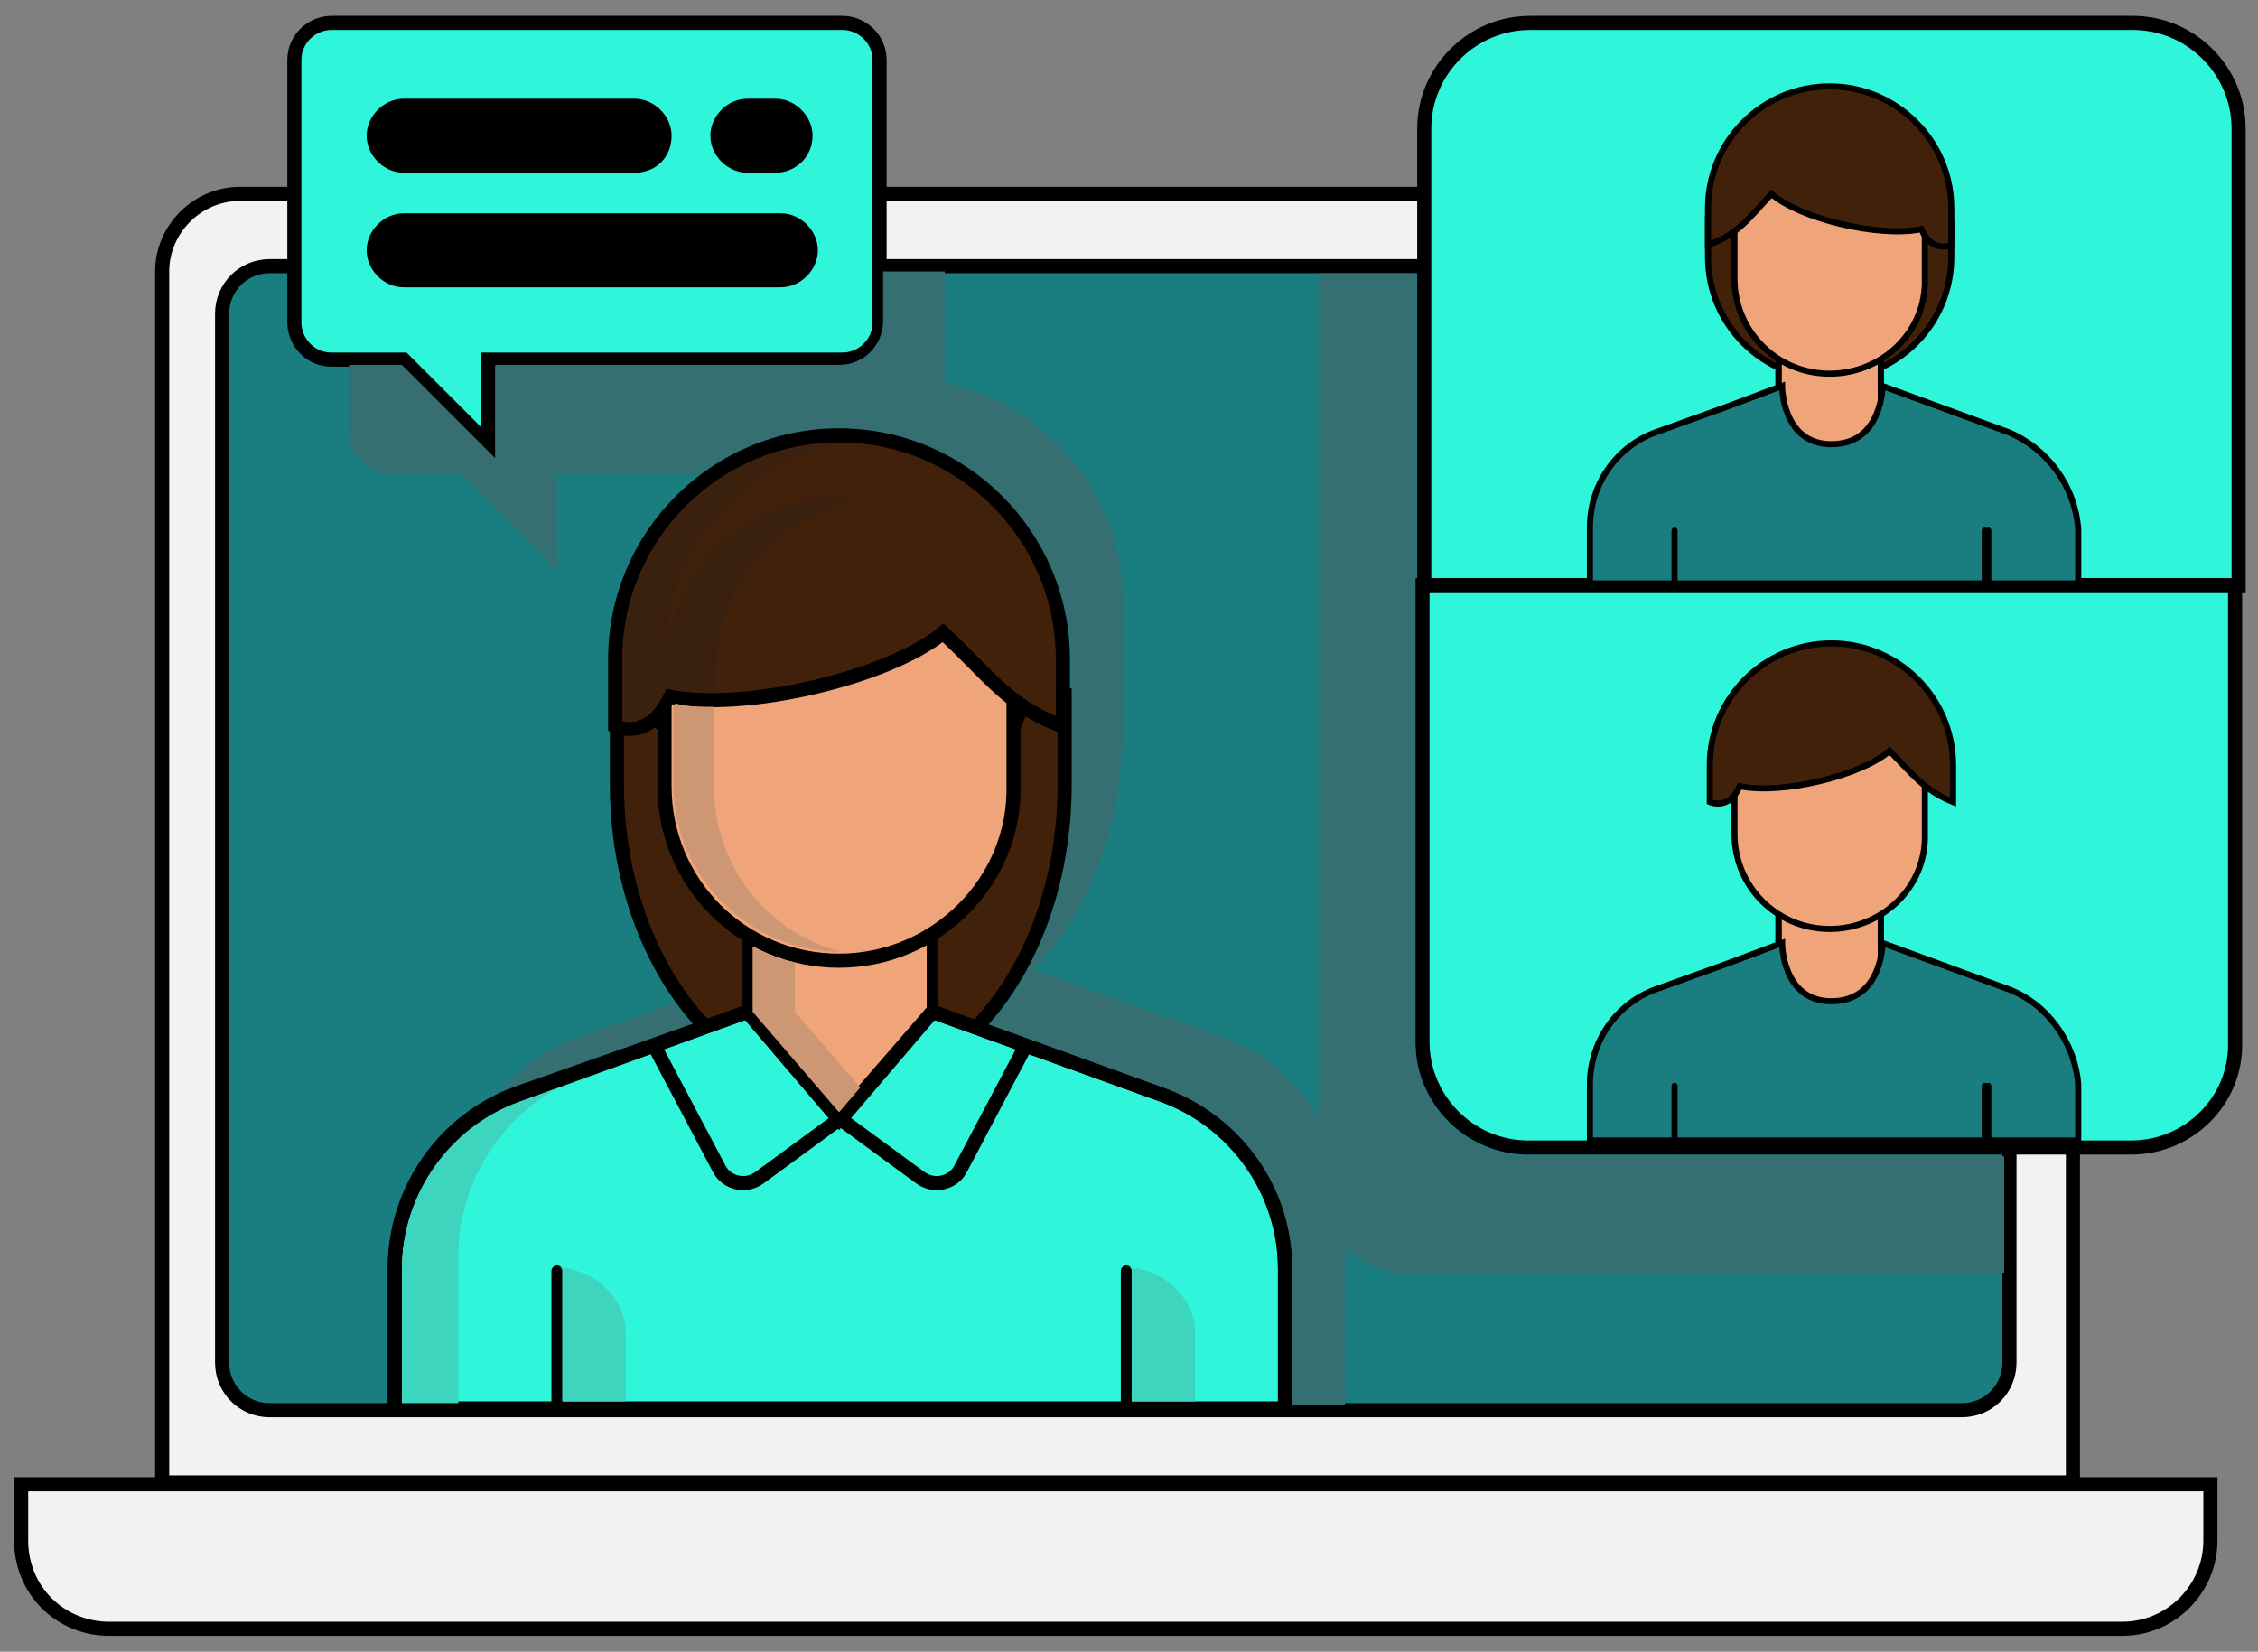 <?xml version="1.0" encoding="utf-8"?>
<!-- Generator: Adobe Illustrator 26.2.1, SVG Export Plug-In . SVG Version: 6.00 Build 0)  -->
<svg version="1.1" id="Layer_1" xmlns="http://www.w3.org/2000/svg" xmlns:xlink="http://www.w3.org/1999/xlink" x="0px" y="0px"
	 viewBox="0 0 128.1 93.7" style="enable-background:new 0 0 128.1 93.7;" xml:space="preserve">
<rect x="0" y="0" width="128.1" height="93.7" fill="#808080" stroke="none"/>
<style type="text/css">
	.st0{fill:#F2F2F2;stroke:#000000;stroke-width:0.8;stroke-miterlimit:10;}
	.st1{fill:#1A7D80;stroke:#000000;stroke-width:0.8;stroke-miterlimit:10;}
	.st2{fill:#2FF6DA;stroke:#000000;stroke-width:0.8;stroke-miterlimit:10;}
	.st3{stroke:#000000;stroke-width:0.8;stroke-miterlimit:10;}
	.st4{fill:#42210B;stroke:#000000;stroke-width:0.345;stroke-miterlimit:10;}
	.st5{fill:#F0A479;stroke:#000000;stroke-width:0.345;stroke-miterlimit:10;}
	.st6{fill:#1A7D80;stroke:#000000;stroke-width:0.345;stroke-miterlimit:10;}
	.st7{fill:none;stroke:#000000;stroke-width:0.345;stroke-linecap:round;stroke-miterlimit:10;}
	.st8{fill:none;stroke:#000000;stroke-width:0.345;stroke-linejoin:round;stroke-miterlimit:10;}
	.st9{fill:#356F72;}
	.st10{fill:#42210B;stroke:#000000;stroke-width:0.8;stroke-miterlimit:10;}
	.st11{fill:#F0A479;stroke:#000000;stroke-width:0.63;stroke-miterlimit:10;}
	.st12{fill:none;stroke:#000000;stroke-width:0.8;stroke-miterlimit:10;}
	.st13{fill:none;stroke:#000000;stroke-width:0.63;stroke-linecap:round;stroke-miterlimit:10;}
	.st14{fill:none;stroke:#000000;stroke-width:0.63;stroke-linejoin:round;stroke-miterlimit:10;}
	.st15{fill:#F0A479;stroke:#000000;stroke-width:0.8;stroke-miterlimit:10;}
	.st16{fill:#39200F;}
	.st17{fill:#CE9773;}
	.st18{fill:#3ED5BE;}
</style>
<g>
	<path class="st0" d="M113.1,11H13.6c-2.4,0-4.4,2-4.4,4.4v68.7h108.4V15.4C117.5,13,115.5,11,113.1,11z"/>
	<path class="st1" d="M111.3,15.1h-96c-1.5,0-2.7,1.2-2.7,2.7v59.5c0,1.5,1.2,2.7,2.7,2.7h96c1.5,0,2.7-1.2,2.7-2.7V17.8
		C114,16.3,112.8,15.1,111.3,15.1z"/>
	<path class="st0" d="M120.4,92.4H6.2c-2.8,0-5-2.2-5-5v-3.2h124.2v3.2C125.4,90.1,123.2,92.4,120.4,92.4z"/>
	<path class="st2" d="M126.9,33.2H80.8V7.3c0-3.3,2.7-6,6-6h34.2c3.3,0,6,2.7,6,6V33.2z"/>
	<path class="st2" d="M120.9,65.1H86.7c-3.3,0-6-2.7-6-6V33.2h46.1v25.9C126.9,62.4,124.2,65.1,120.9,65.1z"/>
	<g>
		<path class="st2" d="M47.8,1.3H18.8c-1.1,0-2.1,0.9-2.1,2.1v14.9c0,1.1,0.9,2.1,2.1,2.1h4.1l4.8,4.8v-4.8h20.1
			c1.1,0,2.1-0.9,2.1-2.1V3.4C49.9,2.2,48.9,1.3,47.8,1.3z"/>
		<path class="st3" d="M36,9.4H22.9c-0.9,0-1.7-0.8-1.7-1.7v0C21.2,6.8,22,6,22.9,6H36c0.9,0,1.7,0.8,1.7,1.7v0
			C37.7,8.7,37,9.4,36,9.4z"/>
		<path class="st3" d="M44,9.4h-1.6c-0.9,0-1.7-0.8-1.7-1.7v0c0-0.9,0.8-1.7,1.7-1.7H44c0.9,0,1.7,0.8,1.7,1.7v0
			C45.7,8.7,44.9,9.4,44,9.4z"/>
		<path class="st3" d="M44.3,15.9H22.9c-0.9,0-1.7-0.8-1.7-1.7v0c0-0.9,0.8-1.7,1.7-1.7h21.4c0.9,0,1.7,0.8,1.7,1.7v0
			C46,15.1,45.2,15.9,44.3,15.9z"/>
	</g>
	<g>
		<path class="st4" d="M96.9,12.5v2.1c0,3.8,3.1,6.9,6.9,6.9h0c3.8,0,6.9-3.1,6.9-6.9v-2.1c0,0-1.1-0.5-1.7,0.9
			c-2.4-0.5-6.9,0.6-8.5,2C99.2,14.1,98.6,13.2,96.9,12.5z"/>
		<polygon class="st5" points="106.7,20.3 106.7,26.2 103.8,26.2 100.9,26.2 100.9,20.3 		"/>
		<path class="st6" d="M113.9,24.5l-7.1-2.6l0,0c0,0,0,3.3-2.9,3.3c-2.8,0-2.8-3.3-2.8-3.3l-3.2,1.2l-3.9,1.4
			c-2.3,0.8-3.8,3-3.8,5.4v3.2h27.7V30C117.7,27.5,116.1,25.4,113.9,24.5z"/>
		<line class="st7" x1="95" y1="30.1" x2="95" y2="33.2"/>
		<line class="st7" x1="112.8" y1="30.1" x2="112.8" y2="33.2"/>
		<line class="st7" x1="112.6" y1="30.1" x2="112.6" y2="33.2"/>
		<line class="st8" x1="100.9" y1="22" x2="100.9" y2="20.3"/>
		<line class="st8" x1="106.7" y1="22" x2="106.7" y2="20.3"/>
		<path class="st5" d="M103.8,21.2L103.8,21.2c-3,0-5.4-2.4-5.4-5.4v-3.5c0-3,2.4-5.4,5.4-5.4h0c3,0,5.4,2.4,5.4,5.4v3.5
			C109.3,18.8,106.8,21.2,103.8,21.2z"/>
		<path class="st4" d="M96.9,13.9v-2.1c0-3.8,3.1-6.9,6.9-6.9h0c3.8,0,6.9,3.1,6.9,6.9v2.1c0,0-1.1,0.5-1.7-0.9
			c-2.4,0.5-6.9-0.6-8.5-2C99.2,12.4,98.6,13.3,96.9,13.9z"/>
	</g>
	<g>
		<polygon class="st5" points="106.7,51.8 106.7,57.7 103.8,57.7 100.9,57.7 100.9,51.8 		"/>
		<path class="st6" d="M113.9,56.1l-7.1-2.6l0,0c0,0,0,3.3-2.9,3.3c-2.8,0-2.8-3.3-2.8-3.3l-3.2,1.2l-3.9,1.4
			c-2.3,0.8-3.8,3-3.8,5.4v3.2h27.7v-3.2C117.7,59.1,116.1,56.9,113.9,56.1z"/>
		<line class="st7" x1="95" y1="61.6" x2="95" y2="64.7"/>
		<line class="st7" x1="112.8" y1="61.6" x2="112.8" y2="64.7"/>
		<line class="st7" x1="112.6" y1="61.6" x2="112.6" y2="64.7"/>
		<line class="st8" x1="100.9" y1="53.5" x2="100.9" y2="51.8"/>
		<line class="st8" x1="106.7" y1="53.5" x2="106.7" y2="51.8"/>
		<path class="st5" d="M103.8,52.7L103.8,52.7c-3,0-5.4-2.4-5.4-5.4v-3.5c0-3,2.4-5.4,5.4-5.4h0c3,0,5.4,2.4,5.4,5.4v3.5
			C109.3,50.3,106.8,52.7,103.8,52.7z"/>
		<path class="st4" d="M110.8,45.5v-2.1c0-3.8-3.1-6.9-6.9-6.9h0c-3.8,0-6.9,3.1-6.9,6.9v2.1c0,0,1.1,0.5,1.7-0.9
			c2.4,0.5,6.9-0.6,8.5-2C108.5,43.9,109.1,44.8,110.8,45.5z"/>
	</g>
	<g>
		<path class="st9" d="M38.3,56.9l-5.4,1.9c-0.8,0.3-1.5,0.6-2.2,1.1c-0.2,0.1-0.4,0.3-0.7,0.5c-0.7,0.6-1.4,1.2-1.9,2
			c0.4-0.2,0.8-0.4,1.2-0.5l10.1-3.6C39,57.9,38.6,57.4,38.3,56.9z"/>
		<path class="st9" d="M79.7,72.2h34v-6.6H86.7c-3.5,0-6.4-2.9-6.4-6.4V15.5h-5.5V38v25.4c-0.7-1.1-1.6-2.2-2.6-3
			c-0.2-0.2-0.4-0.3-0.7-0.5c-0.7-0.4-1.4-0.8-2.2-1.1l-10.7-3.8c3.1-3.1,5.1-8.1,5.1-13.8v-5.2l0,0v-1.9c0-6.1-4.3-11.2-10.1-12.4
			v-6.3h-3.5v2.8c0,1.4-1.1,2.5-2.5,2.5H28.1V26l-5.3-5.3h-3v3.7c0,1.4,1.1,2.5,2.5,2.5h3.9l5.4,5.4v-5.4h19.7
			c0.9,0,1.6-0.4,2.1-1.1c4.4,2.1,7.4,6.6,7.4,11.8v1.7v2.7v2.7c0,5.5-1.9,10.4-4.8,13.6L66,61.9c4.3,1.5,7.2,5.7,7.2,10.3v7.5h3.1
			v-8.9C77.2,71.6,78.4,72.2,79.7,72.2z"/>
	</g>
	<g>
		<path class="st10" d="M35,39.3v5.2c0,9.5,5.7,17.3,12.7,17.3h0c7,0,12.7-7.7,12.7-17.3v-5.2c0,0-2-1.2-3,2.3
			c-4.4-1.2-12.6,1.5-15.6,4.9C39.2,43.2,38.1,40.8,35,39.3z"/>
		<polygon class="st11" points="52.9,52.8 52.9,57.4 47.6,63.5 42.4,57.4 42.4,52.8 		"/>
		<path class="st2" d="M65.9,62.1l-13-4.7l0,0l-5.3,6.1l-5.2-6.1l-5.9,2.1l-7.1,2.5c-4.2,1.5-7,5.5-7,9.9v8h50.5v-8
			C72.9,67.5,70.1,63.6,65.9,62.1z"/>
		<path class="st12" d="M22.4,80v-8c0-4.4,2.8-8.4,7-9.9l13-4.7l5.2,6.1l-4.5,3.3c-0.8,0.6-1.9,0.3-2.3-0.5l-3.7-7"/>
		<line class="st13" x1="31.6" y1="72.1" x2="31.6" y2="80"/>
		<line class="st13" x1="63.9" y1="72.1" x2="63.9" y2="80"/>
		<path class="st12" d="M72.9,80v-8c0-4.4-2.8-8.4-7-9.9l-13-4.7l-5.2,6.1l4.5,3.3c0.8,0.6,1.9,0.3,2.3-0.5l3.7-7"/>
		<line class="st14" x1="42.4" y1="57.4" x2="42.4" y2="52.8"/>
		<line class="st14" x1="52.9" y1="57.4" x2="52.9" y2="52.8"/>
		<path class="st15" d="M47.6,54.5L47.6,54.5c-5.5,0-9.9-4.4-9.9-9.9v-6.5c0-5.5,4.4-9.9,9.9-9.9h0c5.5,0,9.9,4.4,9.9,9.9v6.5
			C57.6,50,53.1,54.5,47.6,54.5z"/>
		<path class="st10" d="M60.3,41.2v-3.8c0-7-5.7-12.7-12.7-12.7h0c-7,0-12.7,5.7-12.7,12.7v3.8c0,0,2,0.9,3-1.7
			c4.4,0.9,12.6-1.1,15.6-3.6C56.1,38.3,57.2,40.1,60.3,41.2z"/>
		<path class="st16" d="M47.6,28.2L47.6,28.2c-5.5,0-9.9,4.4-9.9,9.9v-0.7c0-5.9,4-10.8,9.5-12.2c-6.6,0.2-11.8,5.6-11.8,12.2v3.5
			c0.2,0.1,0.6,0.1,1-0.1c0.5-0.2,0.9-0.7,1.3-1.5l0.1-0.2l0.1-0.1l0.3,0.1c0.7,0.1,1.5,0.2,2.4,0.2v-1.2c0-5,3.7-9.1,8.5-9.8
			C48.6,28.2,48.1,28.2,47.6,28.2z"/>
		<path class="st17" d="M40.5,44.6v-4.5c-0.8,0-1.5,0-2.2-0.2c0,0.1-0.1,0.2-0.1,0.2v4.4c0,5.2,4.3,9.5,9.5,9.5c0,0,0,0,0,0
			C43.5,52.9,40.5,49.1,40.5,44.6z"/>
		<path class="st17" d="M45.1,54.6c-0.9-0.2-1.7-0.5-2.4-0.9v3.7l4.9,5.7l1.2-1.4l-3.7-4.3V54.6z"/>
		<path class="st18" d="M31.7,61.7l-2.2,0.8c-4,1.4-6.7,5.3-6.7,9.5v7.6H26v-8.3C26,67.3,28.2,63.6,31.7,61.7z"/>
		<path class="st18" d="M31.8,71.9c0.1,0.1,0.1,0.1,0.1,0.2v7.4h3.6v-3.7C35.6,73.8,33.9,72.1,31.8,71.9z"/>
		<path class="st18" d="M64.1,71.9c0.1,0.1,0.1,0.1,0.1,0.2v7.4h3.6v-3.7C67.9,73.8,66.2,72.1,64.1,71.9z"/>
	</g>
</g>
</svg>
